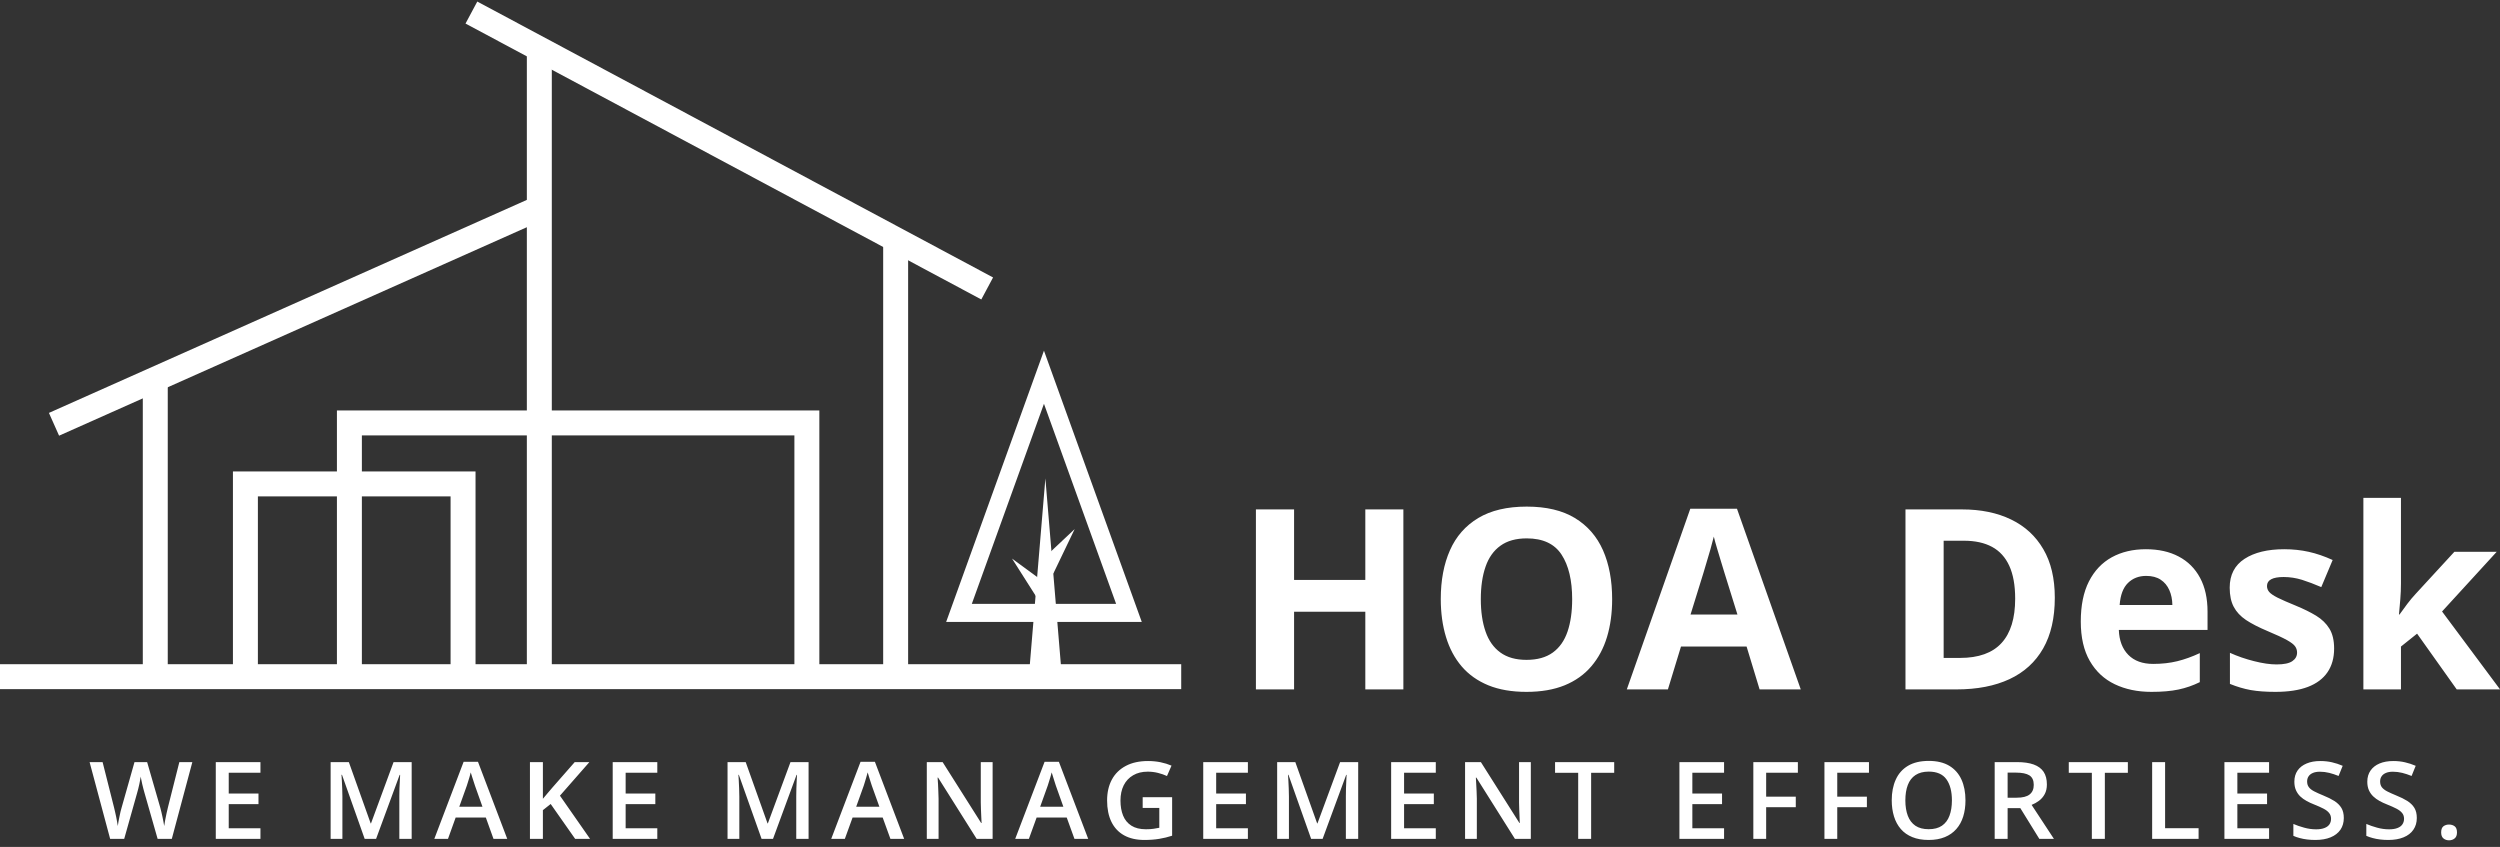 <svg width="307" height="104" viewBox="0 0 307 104" fill="none" xmlns="http://www.w3.org/2000/svg">
<rect x="0" y="0" width="307" height="104" fill="#333333" stroke="none"/>
<g clip-path="url(#clip0_693_14147)">
<path d="M66.844 26.944L65.597 24.146L6.008 50.705L7.255 53.503L66.844 26.944Z" fill="white"/>
<path d="M20.6 46.66H17.536V83.434H20.6V46.66Z" fill="white"/>
<path d="M145.053 81.565H0V84.629H145.053V81.565Z" fill="white"/>
<path d="M44.438 82.927H41.374V50.404H100.616V82.753H97.552V53.468H44.438V82.927Z" fill="white"/>
<path d="M58.395 83.434H55.331V60.957H31.668V83.093H28.604V57.894H58.395V83.434Z" fill="white"/>
<path d="M67.761 5.801H64.697V82.587H67.761V5.801Z" fill="white"/>
<path d="M121.949 34.072L58.611 0.191L57.166 2.893L120.504 36.774L121.949 34.072Z" fill="white"/>
<path d="M111.518 29.805H108.454V83.093H111.518V29.805Z" fill="white"/>
<path d="M126.409 82.247L128.373 58.749L130.328 82.247H126.409Z" fill="white"/>
<path d="M127.5 73.666L124.279 68.595L129.124 72.147L127.5 73.666Z" fill="white"/>
<path d="M127.561 69.118L131.969 64.972L129.35 70.428L127.561 69.118Z" fill="white"/>
<path d="M140.209 76.372H116.188L128.198 43.063L140.209 76.372ZM119.339 74.155H137.058L128.198 49.584L119.339 74.155Z" fill="white"/>
</g>
<g clip-path="url(#clip1_693_14147)">
<path d="M22.023 93.586H23.62L21.097 103.015H19.357L17.744 97.365C17.704 97.228 17.659 97.064 17.609 96.873C17.564 96.688 17.516 96.494 17.466 96.294C17.421 96.098 17.383 95.917 17.353 95.751C17.317 95.584 17.292 95.457 17.277 95.369C17.272 95.457 17.252 95.582 17.217 95.743C17.187 95.91 17.152 96.091 17.112 96.286C17.071 96.482 17.026 96.675 16.976 96.866C16.926 97.057 16.881 97.226 16.84 97.372L15.251 103.015H13.526L11.002 93.586H12.599L13.993 99.111C14.038 99.287 14.083 99.478 14.128 99.684C14.179 99.889 14.224 100.095 14.264 100.3C14.304 100.505 14.342 100.706 14.377 100.902C14.412 101.097 14.442 101.276 14.467 101.437C14.487 101.271 14.515 101.088 14.55 100.887C14.585 100.686 14.626 100.483 14.671 100.278C14.711 100.068 14.754 99.867 14.799 99.676C14.844 99.481 14.892 99.305 14.942 99.148L16.516 93.586H18.068L19.68 99.17C19.726 99.331 19.771 99.51 19.816 99.706C19.866 99.901 19.912 100.104 19.952 100.315C19.997 100.52 20.037 100.718 20.072 100.909C20.107 101.105 20.137 101.281 20.163 101.437C20.193 101.227 20.233 100.985 20.283 100.711C20.328 100.442 20.384 100.168 20.449 99.889C20.509 99.61 20.569 99.351 20.63 99.111L22.023 93.586ZM31.983 101.709V103.015H26.498V93.586H31.983V94.892H28.088V97.446H31.742V98.744H28.088V101.709H31.983ZM46.183 103.015H44.782L41.995 95.142H41.934C41.949 95.318 41.965 95.558 41.98 95.861C42 96.169 42.015 96.497 42.025 96.844C42.04 97.191 42.047 97.524 42.047 97.842V103.015H40.601V93.586H42.838L45.52 101.114H45.558L48.33 93.586H50.553V103.015H49.038V97.761C49.038 97.478 49.043 97.167 49.053 96.829C49.069 96.497 49.084 96.179 49.099 95.876C49.114 95.572 49.126 95.332 49.136 95.156H49.076L46.183 103.015ZM62.29 103.015H60.602L59.661 100.395H55.954L55.012 103.015H53.333L56.933 93.549H58.696L62.29 103.015ZM56.399 99.067H59.246L58.327 96.484C58.292 96.377 58.242 96.22 58.176 96.015C58.111 95.809 58.043 95.602 57.973 95.391C57.908 95.176 57.852 94.995 57.807 94.848C57.767 95.024 57.714 95.222 57.649 95.443C57.584 95.658 57.521 95.861 57.461 96.052C57.401 96.237 57.355 96.382 57.325 96.484L56.399 99.067ZM68.761 97.71L72.46 103.015H70.629L67.623 98.73L66.667 99.486V103.015H65.077V93.586H66.667V98.091C66.862 97.862 67.058 97.629 67.254 97.394C67.455 97.164 67.654 96.932 67.849 96.697L70.576 93.586H72.377L68.761 97.71ZM80.717 101.709V103.015H75.24V93.586H80.717V94.892H76.829V97.446H80.475V98.744H76.829V101.709H80.717ZM94.925 103.015H93.523L90.728 95.142H90.676C90.686 95.318 90.701 95.558 90.721 95.861C90.736 96.169 90.751 96.497 90.766 96.844C90.781 97.191 90.789 97.524 90.789 97.842V103.015H89.342V93.586H91.572L94.254 101.114H94.292L97.072 93.586H99.294V103.015H97.78V97.761C97.78 97.478 97.785 97.167 97.795 96.829C97.805 96.497 97.817 96.179 97.833 95.876C97.848 95.572 97.86 95.332 97.87 95.156H97.817L94.925 103.015ZM111.031 103.015H109.344L108.394 100.395H104.696L103.746 103.015H102.074L105.675 93.549H107.438L111.031 103.015ZM105.14 99.067H107.988L107.061 96.484C107.026 96.377 106.976 96.22 106.91 96.015C106.845 95.809 106.78 95.602 106.715 95.391C106.649 95.176 106.594 94.995 106.549 94.848C106.504 95.024 106.448 95.222 106.383 95.443C106.323 95.658 106.263 95.861 106.202 96.052C106.142 96.237 106.097 96.382 106.067 96.484L105.14 99.067ZM121.894 93.586V103.015H119.936L115.197 95.487H115.137C115.157 95.741 115.175 96.01 115.19 96.294C115.205 96.577 115.217 96.871 115.227 97.174C115.237 97.473 115.247 97.776 115.257 98.084V103.015H113.811V93.586H115.755L120.486 101.063H120.538C120.528 100.843 120.516 100.591 120.501 100.307C120.491 100.024 120.478 99.73 120.463 99.427C120.453 99.124 120.446 98.83 120.44 98.546V93.586H121.894ZM133.632 103.015H131.944L130.995 100.395H127.296L126.347 103.015H124.667L128.275 93.549H130.031L133.632 103.015ZM127.733 99.067H130.581L129.661 96.484C129.626 96.377 129.576 96.22 129.511 96.015C129.445 95.809 129.38 95.602 129.315 95.391C129.245 95.176 129.189 94.995 129.149 94.848C129.104 95.024 129.049 95.222 128.983 95.443C128.918 95.658 128.855 95.861 128.795 96.052C128.74 96.237 128.695 96.382 128.659 96.484L127.733 99.067ZM140.321 99.214V97.893H143.937V102.626C143.43 102.792 142.905 102.919 142.363 103.008C141.815 103.1 141.205 103.147 140.532 103.147C139.548 103.147 138.714 102.956 138.031 102.575C137.348 102.193 136.831 101.64 136.479 100.916C136.128 100.192 135.952 99.319 135.952 98.297C135.952 97.309 136.148 96.453 136.539 95.729C136.931 95.005 137.504 94.445 138.257 94.049C139.005 93.652 139.914 93.454 140.984 93.454C141.507 93.454 142.014 93.503 142.506 93.601C142.998 93.704 143.45 93.843 143.862 94.019L143.305 95.296C142.978 95.144 142.611 95.017 142.205 94.914C141.798 94.812 141.376 94.76 140.939 94.76C140.246 94.76 139.651 94.907 139.154 95.2C138.651 95.489 138.265 95.9 137.993 96.433C137.727 96.966 137.594 97.593 137.594 98.311C137.594 99.011 137.702 99.627 137.918 100.161C138.134 100.689 138.473 101.1 138.935 101.393C139.397 101.687 139.992 101.834 140.721 101.834C141.087 101.834 141.399 101.814 141.655 101.775C141.911 101.736 142.147 101.694 142.363 101.65V99.214H140.321ZM153.241 101.709V103.015H147.757V93.586H153.241V94.892H149.346V97.446H153V98.744H149.346V101.709H153.241ZM162.417 103.015H161.008L158.221 95.142H158.168C158.178 95.318 158.193 95.558 158.213 95.861C158.228 96.169 158.243 96.497 158.258 96.844C158.274 97.191 158.281 97.524 158.281 97.842V103.015H156.835V93.586H159.065L161.746 101.114H161.784L164.564 93.586H166.786V103.015H165.272V97.761C165.272 97.478 165.277 97.167 165.287 96.829C165.297 96.497 165.31 96.179 165.325 95.876C165.34 95.572 165.352 95.332 165.363 95.156H165.31L162.417 103.015ZM176.316 101.709V103.015H170.832V93.586H176.316V94.892H172.421V97.446H176.075V98.744H172.421V101.709H176.316ZM187.985 93.586V103.015H186.034L181.296 95.487H181.236C181.251 95.741 181.266 96.01 181.281 96.294C181.296 96.577 181.311 96.871 181.326 97.174C181.336 97.473 181.346 97.776 181.356 98.084V103.015H179.91V93.586H181.853L186.584 101.063H186.629C186.619 100.843 186.609 100.591 186.599 100.307C186.584 100.024 186.572 99.73 186.562 99.427C186.552 99.124 186.544 98.83 186.539 98.546V93.586H187.985ZM195.391 94.9V103.015H193.801V94.9H190.961V93.586H198.223V94.9H195.391ZM211.716 101.709V103.015H206.232V93.586H211.716V94.892H207.821V97.446H211.467V98.744H207.821V101.709H211.716ZM216.884 99.126V103.015H215.309V93.586H220.779V94.892H216.884V97.827H220.522V99.126H216.884ZM225.615 99.126V103.015H224.041V93.586H229.51V94.892H225.615V97.827H229.254V99.126H225.615ZM241.36 98.29C241.36 99.013 241.267 99.674 241.081 100.271C240.895 100.867 240.614 101.379 240.238 101.804C239.861 102.235 239.391 102.565 238.829 102.795C238.261 103.03 237.598 103.147 236.84 103.147C236.067 103.147 235.396 103.03 234.829 102.795C234.261 102.565 233.791 102.235 233.42 101.804C233.048 101.374 232.769 100.86 232.584 100.263C232.398 99.662 232.305 98.999 232.305 98.275C232.305 97.301 232.471 96.453 232.802 95.729C233.128 95.005 233.628 94.442 234.301 94.041C234.974 93.64 235.825 93.439 236.855 93.439C237.859 93.439 238.696 93.638 239.364 94.034C240.032 94.435 240.531 94.997 240.863 95.721C241.194 96.445 241.36 97.301 241.36 98.29ZM233.977 98.29C233.977 99.013 234.078 99.642 234.279 100.175C234.479 100.704 234.791 101.112 235.213 101.401C235.635 101.684 236.177 101.826 236.84 101.826C237.508 101.826 238.05 101.684 238.467 101.401C238.889 101.112 239.198 100.704 239.394 100.175C239.595 99.642 239.695 99.013 239.695 98.29C239.695 97.184 239.469 96.318 239.017 95.692C238.565 95.066 237.844 94.753 236.855 94.753C236.192 94.753 235.647 94.895 235.22 95.178C234.793 95.462 234.479 95.868 234.279 96.396C234.078 96.92 233.977 97.551 233.977 98.29ZM244.946 93.586H247.673C248.507 93.586 249.195 93.684 249.737 93.88C250.285 94.08 250.691 94.381 250.958 94.782C251.224 95.188 251.357 95.704 251.357 96.33C251.357 96.79 251.269 97.184 251.093 97.512C250.917 97.84 250.686 98.111 250.4 98.326C250.114 98.541 249.808 98.713 249.481 98.84L252.223 103.015H250.43L248.095 99.236H246.536V103.015H244.946V93.586ZM247.568 94.878H246.536V97.959H247.635C248.374 97.959 248.909 97.825 249.24 97.556C249.577 97.292 249.745 96.9 249.745 96.382C249.745 95.834 249.566 95.445 249.21 95.215C248.853 94.99 248.306 94.878 247.568 94.878ZM258.476 94.9V103.015H256.879V94.9H254.046V93.586H261.301V94.9H258.476ZM269.987 103.015H264.284V93.586H265.874V101.701H269.987V103.015ZM278.643 101.709V103.015H273.159V93.586H278.643V94.892H274.748V97.446H278.395V98.744H274.748V101.709H278.643ZM287.819 100.447C287.819 101.004 287.681 101.486 287.405 101.892C287.123 102.298 286.721 102.609 286.199 102.824C285.677 103.039 285.052 103.147 284.323 103.147C283.972 103.147 283.635 103.127 283.314 103.088C282.992 103.049 282.689 102.99 282.402 102.912C282.116 102.839 281.857 102.748 281.626 102.641V101.18C282.018 101.352 282.458 101.503 282.945 101.635C283.427 101.772 283.922 101.841 284.429 101.841C284.836 101.841 285.175 101.787 285.446 101.679C285.717 101.577 285.92 101.428 286.056 101.232C286.187 101.036 286.252 100.806 286.252 100.542C286.252 100.263 286.174 100.028 286.018 99.838C285.868 99.642 285.637 99.463 285.325 99.302C285.014 99.141 284.625 98.967 284.158 98.781C283.836 98.659 283.532 98.517 283.246 98.356C282.955 98.199 282.696 98.013 282.47 97.798C282.249 97.583 282.073 97.328 281.943 97.035C281.812 96.741 281.747 96.394 281.747 95.993C281.747 95.46 281.877 95.002 282.139 94.621C282.4 94.244 282.771 93.956 283.254 93.755C283.731 93.554 284.288 93.454 284.926 93.454C285.433 93.454 285.913 93.505 286.365 93.608C286.812 93.711 287.251 93.855 287.683 94.041L287.179 95.288C286.782 95.127 286.398 95 286.026 94.907C285.654 94.814 285.273 94.767 284.881 94.767C284.544 94.767 284.261 94.816 284.03 94.914C283.793 95.012 283.615 95.151 283.495 95.332C283.374 95.509 283.314 95.719 283.314 95.963C283.314 96.242 283.384 96.475 283.525 96.661C283.66 96.847 283.876 97.018 284.173 97.174C284.464 97.326 284.843 97.497 285.31 97.688C285.843 97.903 286.295 98.128 286.666 98.363C287.038 98.603 287.324 98.886 287.525 99.214C287.721 99.542 287.819 99.953 287.819 100.447ZM296.784 100.447C296.784 101.004 296.643 101.486 296.362 101.892C296.086 102.298 295.684 102.609 295.156 102.824C294.634 103.039 294.011 103.147 293.288 103.147C292.937 103.147 292.6 103.127 292.279 103.088C291.952 103.049 291.648 102.99 291.367 102.912C291.081 102.839 290.82 102.748 290.584 102.641V101.18C290.98 101.352 291.42 101.503 291.902 101.635C292.389 101.772 292.884 101.841 293.386 101.841C293.798 101.841 294.139 101.787 294.411 101.679C294.682 101.577 294.883 101.428 295.013 101.232C295.149 101.036 295.217 100.806 295.217 100.542C295.217 100.263 295.139 100.028 294.983 99.838C294.827 99.642 294.594 99.463 294.283 99.302C293.971 99.141 293.582 98.967 293.115 98.781C292.798 98.659 292.495 98.517 292.203 98.356C291.917 98.199 291.661 98.013 291.435 97.798C291.209 97.583 291.031 97.328 290.9 97.035C290.769 96.741 290.704 96.394 290.704 95.993C290.704 95.46 290.837 95.002 291.103 94.621C291.365 94.244 291.734 93.956 292.211 93.755C292.693 93.554 293.253 93.454 293.891 93.454C294.398 93.454 294.875 93.505 295.322 93.608C295.774 93.711 296.216 93.855 296.648 94.041L296.143 95.288C295.747 95.127 295.362 95 294.991 94.907C294.614 94.814 294.232 94.767 293.846 94.767C293.509 94.767 293.225 94.816 292.994 94.914C292.758 95.012 292.58 95.151 292.459 95.332C292.339 95.509 292.279 95.719 292.279 95.963C292.279 96.242 292.346 96.475 292.482 96.661C292.623 96.847 292.839 97.018 293.13 97.174C293.426 97.326 293.805 97.497 294.268 97.688C294.805 97.903 295.259 98.128 295.631 98.363C296.003 98.603 296.289 98.886 296.49 99.214C296.686 99.542 296.784 99.953 296.784 100.447ZM299.774 102.215C299.774 101.863 299.867 101.613 300.053 101.467C300.244 101.325 300.473 101.254 300.739 101.254C301.01 101.254 301.241 101.325 301.432 101.467C301.623 101.613 301.718 101.863 301.718 102.215C301.718 102.557 301.623 102.804 301.432 102.956C301.241 103.113 301.01 103.191 300.739 103.191C300.473 103.191 300.244 103.113 300.053 102.956C299.867 102.804 299.774 102.557 299.774 102.215Z" fill="white"/>
</g>
<path d="M172.334 62.556V84.659H167.661V75.12H158.913V84.659H154.226V62.556H158.913V71.217H167.661V62.556H172.334ZM197.972 73.579C197.972 75.283 197.761 76.833 197.338 78.23C196.916 79.622 196.273 80.822 195.409 81.83C194.55 82.838 193.46 83.613 192.14 84.155C190.815 84.693 189.253 84.962 187.453 84.962C185.648 84.962 184.086 84.693 182.766 84.155C181.446 83.613 180.354 82.838 179.49 81.83C178.631 80.822 177.99 79.62 177.568 78.223C177.141 76.821 176.927 75.264 176.927 73.55C176.927 71.261 177.304 69.266 178.057 67.567C178.806 65.873 179.963 64.555 181.528 63.614C183.088 62.678 185.072 62.211 187.482 62.211C189.882 62.211 191.855 62.678 193.4 63.614C194.946 64.555 196.095 65.875 196.849 67.574C197.598 69.278 197.972 71.28 197.972 73.579ZM181.844 73.579C181.844 75.12 182.039 76.447 182.428 77.56C182.812 78.674 183.419 79.531 184.249 80.131C185.075 80.731 186.143 81.031 187.453 81.031C188.783 81.031 189.86 80.731 190.686 80.131C191.511 79.531 192.114 78.674 192.493 77.56C192.872 76.447 193.062 75.12 193.062 73.579C193.062 71.261 192.627 69.437 191.759 68.107C190.89 66.778 189.464 66.113 187.482 66.113C186.162 66.113 185.087 66.413 184.256 67.013C183.421 67.613 182.812 68.469 182.428 69.583C182.039 70.697 181.844 72.029 181.844 73.579ZM221.134 84.659H216.079L214.481 79.396H206.425L204.819 84.659H199.772L207.569 62.47H213.3L221.134 84.659ZM207.598 75.465H213.358L211.76 70.332C211.659 69.986 211.524 69.545 211.356 69.007C211.193 68.469 211.028 67.92 210.86 67.358C210.692 66.802 210.557 66.314 210.456 65.897C210.356 66.314 210.219 66.828 210.046 67.438C209.868 68.047 209.698 68.623 209.535 69.165C209.376 69.708 209.261 70.097 209.189 70.332L207.598 75.465ZM252.33 73.399C252.33 75.885 251.853 77.964 250.898 79.634C249.947 81.299 248.57 82.555 246.765 83.399C244.96 84.239 242.788 84.659 240.249 84.659H233.993V62.556H240.933C243.251 62.556 245.26 62.969 246.959 63.794C248.663 64.615 249.983 65.83 250.919 67.438C251.86 69.041 252.33 71.028 252.33 73.399ZM247.463 73.521C247.463 71.885 247.223 70.541 246.743 69.489C246.263 68.438 245.558 67.661 244.627 67.157C243.695 66.653 242.543 66.401 241.171 66.401H238.68V80.793H240.688C242.978 80.793 244.679 80.181 245.793 78.957C246.907 77.738 247.463 75.926 247.463 73.521ZM263.512 67.445C265.076 67.445 266.423 67.745 267.551 68.345C268.679 68.94 269.55 69.809 270.164 70.951C270.779 72.089 271.086 73.478 271.086 75.12V77.359H260.193C260.241 78.66 260.629 79.68 261.359 80.419C262.088 81.158 263.104 81.528 264.404 81.528C265.484 81.528 266.473 81.417 267.371 81.196C268.268 80.975 269.19 80.644 270.135 80.203V83.767C269.3 84.179 268.427 84.482 267.515 84.674C266.603 84.866 265.496 84.962 264.196 84.962C262.501 84.962 261.001 84.65 259.696 84.026C258.39 83.402 257.368 82.449 256.629 81.168C255.889 79.886 255.52 78.273 255.52 76.329C255.52 74.356 255.853 72.713 256.521 71.397C257.193 70.082 258.129 69.094 259.329 68.431C260.529 67.773 261.923 67.445 263.512 67.445ZM263.548 70.721C262.65 70.721 261.906 71.009 261.316 71.585C260.725 72.161 260.385 73.063 260.293 74.292H266.766C266.756 73.605 266.632 72.996 266.392 72.463C266.156 71.925 265.804 71.501 265.333 71.189C264.868 70.877 264.272 70.721 263.548 70.721ZM286.63 79.641C286.63 80.788 286.359 81.758 285.817 82.55C285.279 83.342 284.477 83.942 283.412 84.35C282.341 84.758 281.01 84.962 279.416 84.962C278.24 84.962 277.23 84.887 276.385 84.739C275.545 84.585 274.695 84.333 273.836 83.983V80.167C274.758 80.584 275.744 80.925 276.795 81.189C277.846 81.458 278.77 81.592 279.567 81.592C280.465 81.592 281.108 81.458 281.497 81.189C281.885 80.925 282.08 80.575 282.08 80.138C282.08 79.855 282.001 79.6 281.842 79.375C281.689 79.149 281.355 78.892 280.842 78.604C280.328 78.316 279.522 77.942 278.422 77.481C277.362 77.035 276.49 76.586 275.809 76.135C275.132 75.679 274.631 75.141 274.304 74.522C273.973 73.903 273.807 73.116 273.807 72.161C273.807 70.596 274.415 69.418 275.629 68.626C276.843 67.838 278.468 67.445 280.503 67.445C281.554 67.445 282.555 67.55 283.505 67.761C284.461 67.973 285.442 68.309 286.45 68.769L285.053 72.096C284.218 71.736 283.431 71.438 282.692 71.203C281.948 70.973 281.194 70.857 280.431 70.857C279.754 70.857 279.246 70.949 278.905 71.131C278.559 71.313 278.386 71.589 278.386 71.959C278.386 72.233 278.475 72.475 278.653 72.686C278.83 72.897 279.174 73.132 279.682 73.392C280.191 73.646 280.94 73.975 281.929 74.378C282.884 74.772 283.714 75.182 284.42 75.609C285.125 76.041 285.67 76.572 286.054 77.2C286.438 77.829 286.63 78.643 286.63 79.641ZM290.223 61.138H294.838V71.657C294.838 72.295 294.812 72.931 294.759 73.564C294.711 74.198 294.656 74.832 294.593 75.465H294.658C294.97 75.024 295.289 74.587 295.616 74.155C295.942 73.723 296.292 73.305 296.667 72.902L301.397 67.761H306.595L299.885 75.091L307.006 84.659H301.685L296.818 77.812L294.838 79.396V84.659H290.223V61.138Z" fill="white"/>
<defs>
<clipPath id="clip0_693_14147">
<rect width="145.053" height="84.439" fill="white" transform="translate(0 0.191)"/>
</clipPath>
<clipPath id="clip1_693_14147">
<rect width="290.716" height="9.751" fill="white" transform="translate(11.002 93.439)"/>
</clipPath>
</defs>
</svg>
